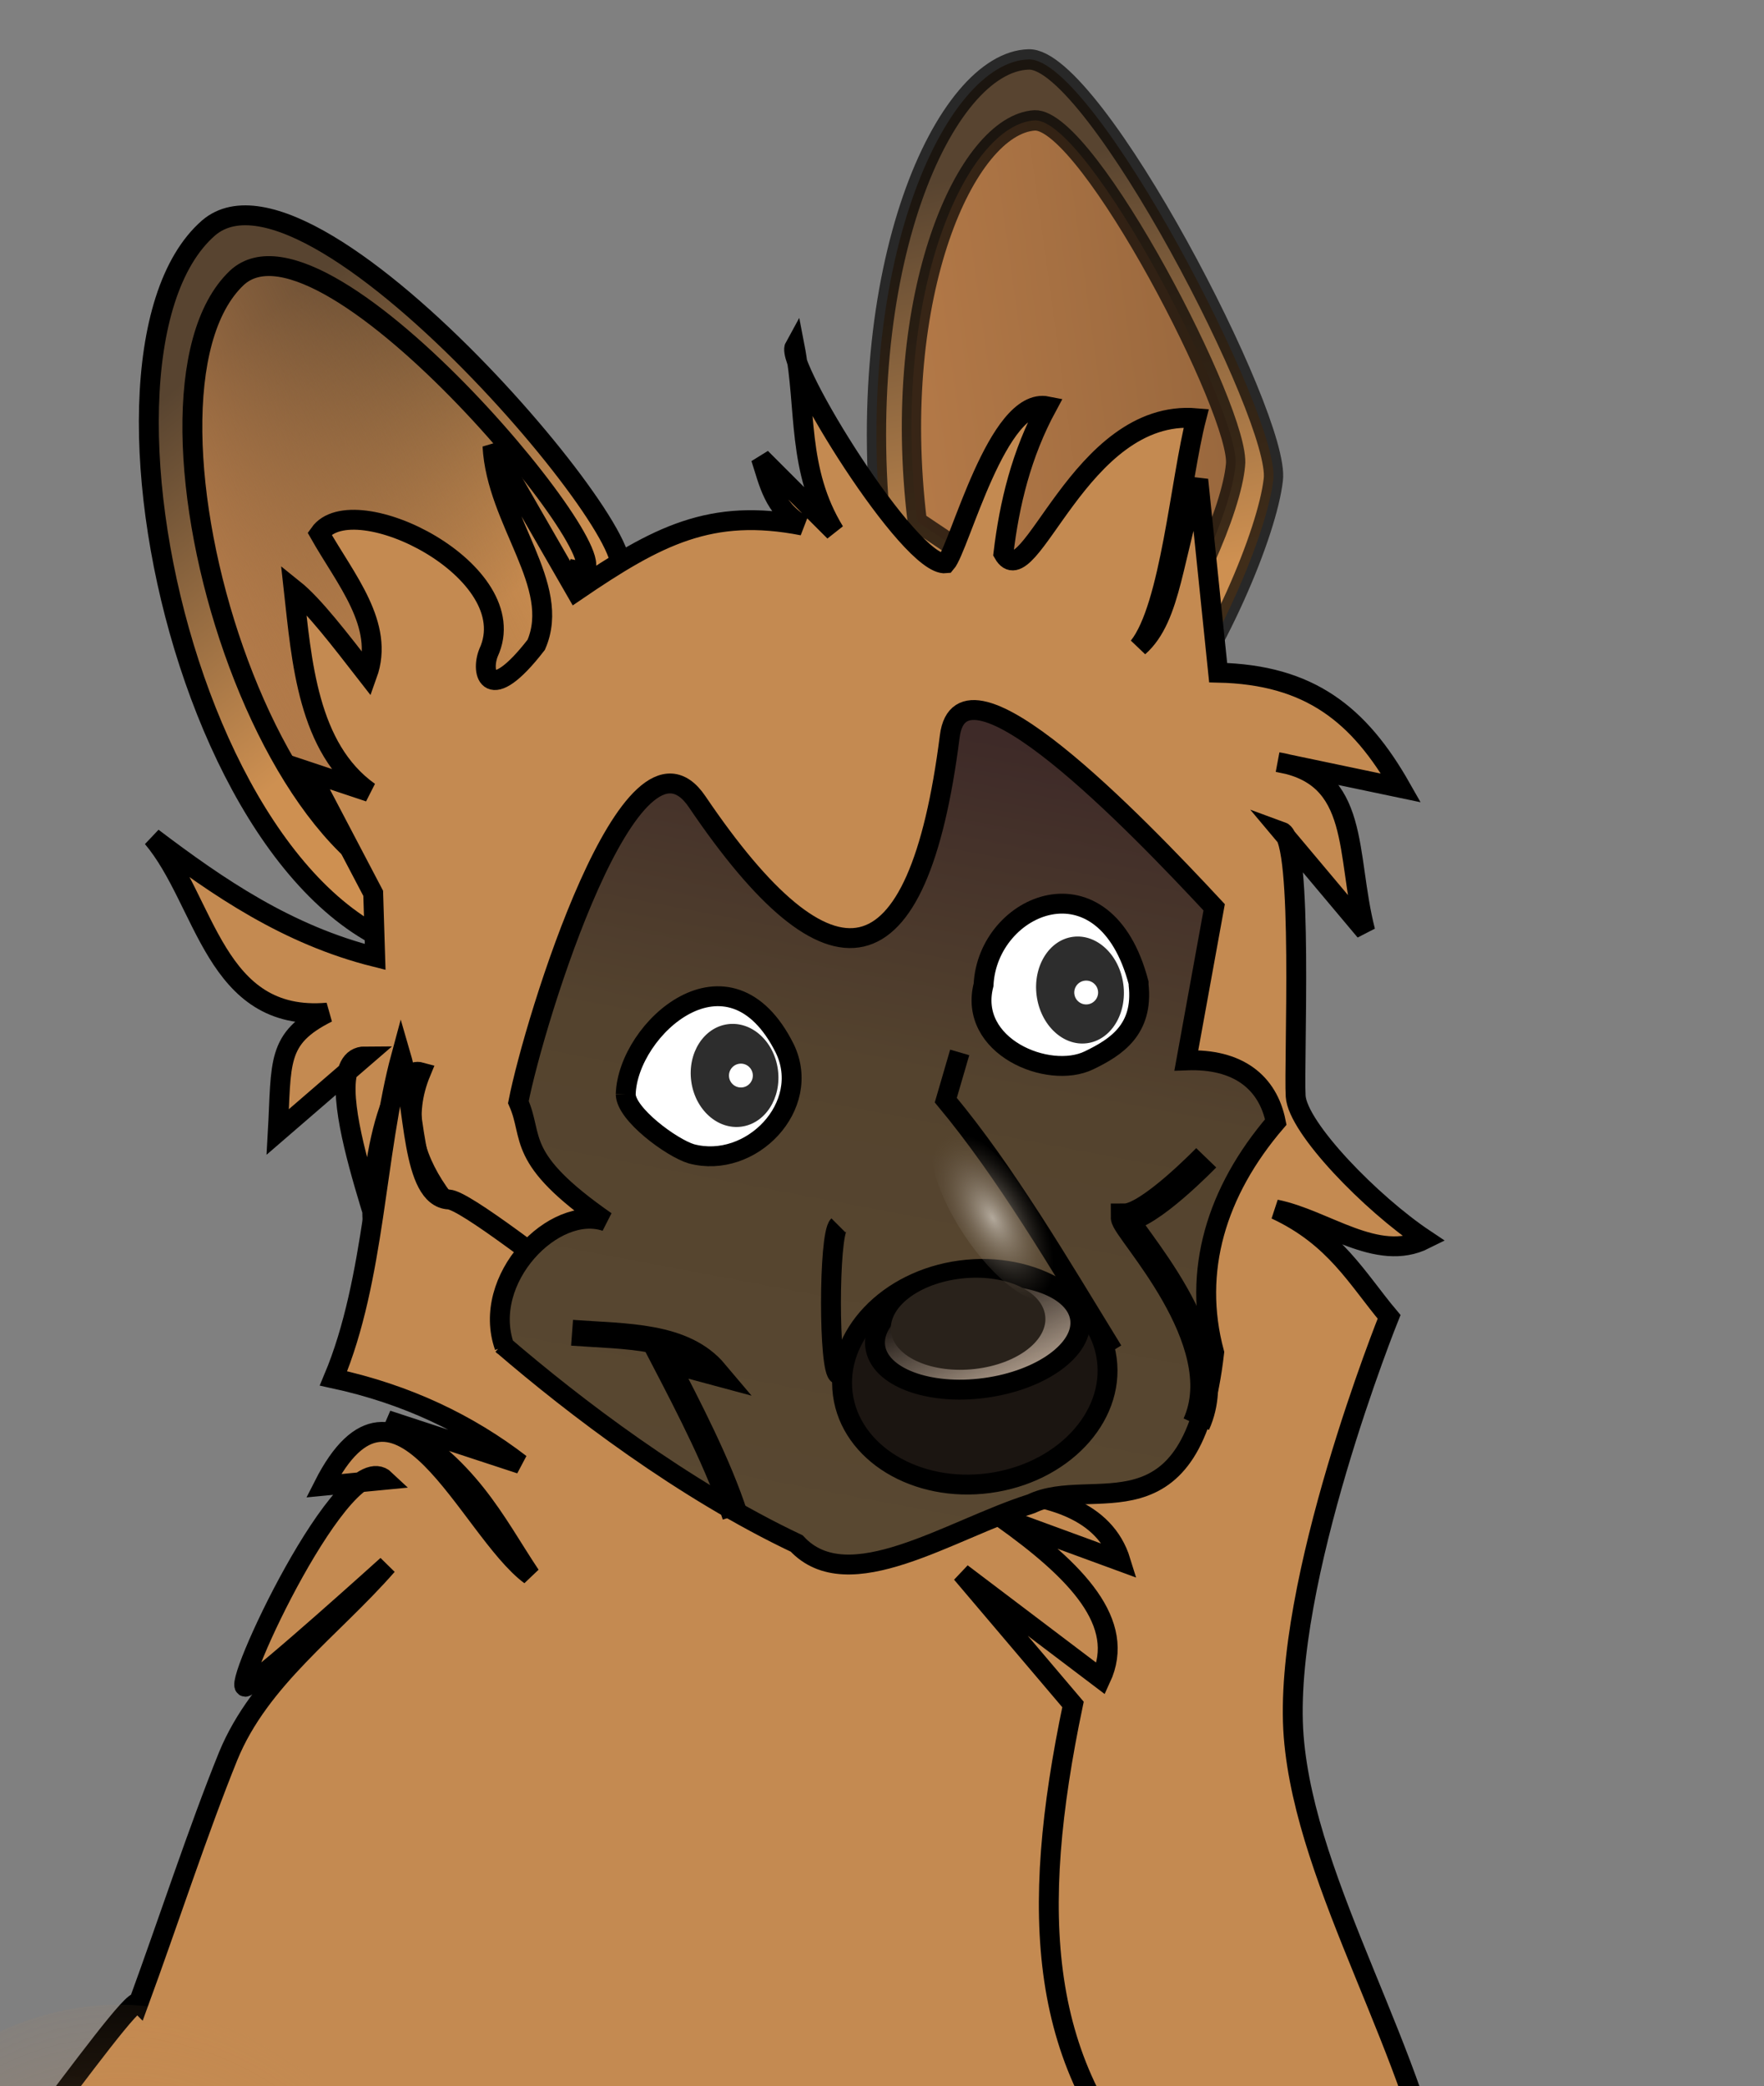 <?xml version="1.0" encoding="UTF-8" standalone="no"?>
<!-- Copyright 2021 mathsisfun.com -->

<svg
   width="80"
   height="94.595"
   version="1.1"
   style="stroke-width:1px"
   id="svg187"
   sodipodi:docname="sage-pointer-rt.svg"
   inkscape:version="1.2.2 (b0a8486541, 2022-12-01)"
   xmlns:inkscape="http://www.inkscape.org/namespaces/inkscape"
   xmlns:sodipodi="http://sodipodi.sourceforge.net/DTD/sodipodi-0.dtd"
   xmlns:xlink="http://www.w3.org/1999/xlink"
   xmlns="http://www.w3.org/2000/svg"
   xmlns:svg="http://www.w3.org/2000/svg">
  <rect width="100%" height="100%" fill="#808080" stroke="none"/>
  <sodipodi:namedview
     id="namedview189"
     pagecolor="#ffffff"
     bordercolor="#666666"
     borderopacity="1.0"
     inkscape:pageshadow="2"
     inkscape:pageopacity="0.0"
     inkscape:pagecheckerboard="0"
     showgrid="false"
     inkscape:current-layer="svg187"
     inkscape:showpageshadow="2"
     inkscape:deskcolor="#d1d1d1"
     inkscape:zoom="1.6603102"
     inkscape:cx="15.358576"
     inkscape:cy="97.873278"
     inkscape:window-width="1422"
     inkscape:window-height="719"
     inkscape:window-x="0"
     inkscape:window-y="0"
     inkscape:window-maximized="1" />
  <defs
     id="defs101">
    <linearGradient
       id="id15"
       gradientTransform="matrix(0.902,0,0,0.902,293.055,-8.108)"
       xlink:href="#id1"
       x1="-237.6"
       y1="214.6"
       x2="-219.8"
       y2="207"
       gradientUnits="userSpaceOnUse" />
    <linearGradient
       id="id1">
      <stop
         offset="0"
         style="stop-color:#9f6a36;stop-opacity:1"
         id="stop3" />
      <stop
         offset="1"
         style="stop-color:#c48a51;stop-opacity:1"
         id="stop5" />
    </linearGradient>
    <linearGradient
       id="id16"
       gradientTransform="matrix(0.902,0,0,0.902,287.835,-37.132)"
       xlink:href="#id2"
       x1="-311.8"
       y1="198.8"
       x2="-210.6"
       y2="228.6"
       gradientUnits="userSpaceOnUse" />
    <linearGradient
       id="id2">
      <stop
         offset="0"
         style="stop-color:#c48a51;stop-opacity:1"
         id="stop9" />
      <stop
         offset="0.105"
         style="stop-color:#b6785a;stop-opacity:1"
         id="stop11" />
      <stop
         offset="0.279"
         style="stop-color:#744634;stop-opacity:1"
         id="stop13" />
      <stop
         offset="0.78"
         style="stop-color:#784936;stop-opacity:1"
         id="stop15" />
      <stop
         offset="0.881"
         style="stop-color:#865939;stop-opacity:1"
         id="stop17" />
      <stop
         offset="1"
         style="stop-color:#c0874f;stop-opacity:1"
         id="stop19" />
    </linearGradient>
    <linearGradient
       id="id17"
       gradientTransform="matrix(-0.819,-0.363,-0.363,0.819,-128.118,60.626)"
       xlink:href="#id3"
       x1="142"
       y1="23.5"
       x2="146"
       y2="42.5"
       gradientUnits="userSpaceOnUse" />
    <linearGradient
       id="id3">
      <stop
         offset="0"
         style="stop-color:#584430;stop-opacity:1"
         id="stop23" />
      <stop
         offset="1"
         style="stop-color:#ce9051;stop-opacity:1"
         id="stop25" />
    </linearGradient>
    <linearGradient
       id="id18"
       gradientTransform="matrix(-0.819,-0.363,-0.363,0.819,-128.118,60.626)"
       xlink:href="#id4"
       x1="132.5"
       y1="38.3"
       x2="151.6"
       y2="38.3"
       gradientUnits="userSpaceOnUse" />
    <linearGradient
       id="id4">
      <stop
         offset="0"
         style="stop-color:#b27a49;stop-opacity:1"
         id="stop29" />
      <stop
         offset="1"
         style="stop-color:#9b6a40;stop-opacity:0"
         id="stop31" />
    </linearGradient>
    <linearGradient
       id="id19"
       gradientTransform="matrix(-0.887,-0.129,-0.129,0.886,-104.553,-3.222)"
       xlink:href="#id3"
       x1="183.9"
       y1="20.5"
       x2="184.7"
       y2="43.3"
       gradientUnits="userSpaceOnUse" />
    <linearGradient
       id="id20"
       gradientTransform="matrix(-0.887,-0.129,-0.129,0.886,-104.553,-3.222)"
       xlink:href="#id5"
       x1="173.6"
       y1="33.3"
       x2="192.8"
       y2="33.3"
       gradientUnits="userSpaceOnUse" />
    <linearGradient
       id="id5">
      <stop
         offset="0"
         style="stop-color:#b57a48;stop-opacity:1"
         id="stop36" />
      <stop
         offset="1"
         style="stop-color:#98673d;stop-opacity:1"
         id="stop38" />
    </linearGradient>
    <linearGradient
       id="id21"
       gradientTransform="matrix(0.902,0,0,0.902,292.877,-8.226)"
       xlink:href="#id6"
       x1="-258.6"
       y1="128.7"
       x2="-262.4"
       y2="163.5"
       gradientUnits="userSpaceOnUse" />
    <linearGradient
       id="id6">
      <stop
         offset="0"
         style="stop-color:#c48a51;stop-opacity:1"
         id="stop42" />
      <stop
         offset="1"
         style="stop-color:#754634;stop-opacity:1"
         id="stop44" />
    </linearGradient>
    <linearGradient
       id="id22"
       gradientTransform="matrix(0.902,0,0,0.902,292.877,-8.226)"
       xlink:href="#id7"
       x1="-259.9"
       y1="117.1"
       x2="-254.1"
       y2="163.1"
       gradientUnits="userSpaceOnUse" />
    <linearGradient
       id="id7">
      <stop
         offset="0"
         style="stop-color:black;stop-opacity:1"
         id="stop48" />
      <stop
         offset="1"
         style="stop-color:black;stop-opacity:0"
         id="stop50" />
    </linearGradient>
    <linearGradient
       id="id23"
       gradientTransform="matrix(-0.83,-0.11,-0.11,0.83,185.209,13.433)"
       xlink:href="#id8"
       x1="159.7"
       y1="90.2"
       x2="173.6"
       y2="48.1"
       gradientUnits="userSpaceOnUse" />
    <linearGradient
       id="id8">
      <stop
         offset="0"
         style="stop-color:#594831;stop-opacity:1"
         id="stop54" />
      <stop
         offset="0.583"
         style="stop-color:#54432e;stop-opacity:1"
         id="stop56" />
      <stop
         offset="1"
         style="stop-color:#3e2a28;stop-opacity:1"
         id="stop58" />
    </linearGradient>
    <linearGradient
       id="id24"
       gradientTransform="matrix(0.824,0,0,0.837,-183.011,-11.137)"
       xlink:href="#id9"
       x1="173.7"
       y1="85.4"
       x2="171.4"
       y2="78"
       gradientUnits="userSpaceOnUse" />
    <linearGradient
       id="id9">
      <stop
         offset="0"
         style="stop-color:#dfc9b4;stop-opacity:1"
         id="stop62" />
      <stop
         offset="1"
         style="stop-color:#dfc9b4;stop-opacity:0"
         id="stop64" />
    </linearGradient>
    <radialGradient
       id="id25"
       r="1.599"
       fx="165.823"
       fy="75.506"
       cx="165.8"
       cy="75.5"
       gradientTransform="matrix(1.308,0.225,-0.216,2.63,-259.712,-207.325)"
       xlink:href="#id10"
       gradientUnits="userSpaceOnUse" />
    <linearGradient
       id="id10">
      <stop
         offset="0"
         style="stop-color:#d7d0c6;stop-opacity:0.72"
         id="stop68" />
      <stop
         offset="1"
         style="stop-color:#695b49;stop-opacity:0"
         id="stop70" />
    </linearGradient>
    <linearGradient
       id="id26"
       gradientTransform="matrix(0.902,0,0,0.902,292.877,-8.226)"
       xlink:href="#id7"
       x1="-304.6"
       y1="152.3"
       x2="-298.2"
       y2="148.4"
       gradientUnits="userSpaceOnUse" />
    <linearGradient
       id="id27"
       gradientTransform="matrix(0.902,0,0,0.902,292.877,-8.226)"
       xlink:href="#id11"
       x1="-276.3"
       y1="152.6"
       x2="-293"
       y2="131.8"
       gradientUnits="userSpaceOnUse" />
    <linearGradient
       id="id11">
      <stop
         offset="0"
         style="stop-color:#744634;stop-opacity:1"
         id="stop75" />
      <stop
         offset="1"
         style="stop-color:black;stop-opacity:0"
         id="stop77" />
    </linearGradient>
    <radialGradient
       id="id28"
       r="20.954"
       fx="-245.433"
       fy="153.429"
       cx="-245.4"
       cy="153.4"
       gradientTransform="matrix(0.902,0,0,1.401,294.557,-93.492)"
       xlink:href="#id12"
       gradientUnits="userSpaceOnUse" />
    <linearGradient
       id="id12">
      <stop
         offset="0"
         style="stop-color:#c48a51;stop-opacity:0.74"
         id="stop81" />
      <stop
         offset="1"
         style="stop-color:#c48a51;stop-opacity:0.07"
         id="stop83" />
    </linearGradient>
    <linearGradient
       id="id29"
       gradientTransform="matrix(0.902,0,0,0.902,292.877,-8.226)"
       xlink:href="#id13"
       x1="-254.6"
       y1="187.4"
       x2="-272.8"
       y2="132.5"
       gradientUnits="userSpaceOnUse" />
    <linearGradient
       id="id13">
      <stop
         offset="0"
         style="stop-color:#c48a51;stop-opacity:1"
         id="stop87" />
      <stop
         offset="0.726"
         style="stop-color:#d1a57a;stop-opacity:0.28"
         id="stop89" />
      <stop
         offset="1"
         style="stop-color:#c28850;stop-opacity:0.05"
         id="stop91" />
    </linearGradient>
    <linearGradient
       id="id30"
       gradientTransform="matrix(0.902,0,0,0.902,292.877,-8.226)"
       xlink:href="#id7"
       x1="-259.9"
       y1="141.6"
       x2="-266.9"
       y2="132.7"
       gradientUnits="userSpaceOnUse" />
    <linearGradient
       id="id31"
       gradientTransform="matrix(0.902,0,0,0.902,292.342,-8.226)"
       xlink:href="#id14"
       x1="-237"
       y1="206.2"
       x2="-231.5"
       y2="212.2"
       gradientUnits="userSpaceOnUse" />
    <linearGradient
       id="id14">
      <stop
         offset="0"
         style="stop-color:#7d4e37;stop-opacity:1"
         id="stop96" />
      <stop
         offset="1"
         style="stop-color:#b27a44;stop-opacity:1"
         id="stop98" />
    </linearGradient>
  </defs>
  <g
     id="g931"
     transform="matrix(-1,0,0,1,78.651,-1.205)">
    <ellipse
       cx="56.466"
       cy="199.557"
       rx="7.122"
       ry="5.229"
       transform="rotate(-10.043)"
       style="fill:#000000;stroke-width:0.902;stroke-opacity:0.24;stop-color:#000000"
       id="ellipse111" />
    <path
       style="fill:url(#id15);stroke:#000000;stroke-width:0.902px"
       d="m 89.22,176.767 c 8.925,4.778 9.556,11.54 6.311,12.351 -0.721,-3.696 -3.246,-5.68 -4.237,-5.95 2.074,0.992 5.95,5.77 2.344,7.483 -3.696,1.713 -3.065,-3.155 -6.852,-4.418 5.499,3.967 4.327,5.95 0.451,5.139 -3.967,-0.811 -9.286,-8.384 -8.655,-9.286 0.541,-0.992 10.728,-5.319 10.728,-5.319 z"
       id="path113" />
    <ellipse
       cx="66.501"
       cy="188.848"
       rx="7.393"
       ry="5.409"
       style="fill:#000000;stroke-width:0.902;stroke-opacity:0.24;stop-color:#000000"
       id="ellipse115" />
    <ellipse
       cx="17.817"
       cy="184.521"
       rx="8.294"
       ry="5.229"
       style="fill:#000000;stroke-width:0.902;stroke-opacity:0.24;stop-color:#000000"
       id="ellipse117" />
    <path
       style="fill:url(#id16);stroke:#000000;stroke-width:0.902px"
       d="m 88.679,130.157 c 0,0 10.187,12.622 11.63,15.957 1.442,3.336 0,9.737 0,9.737 l -2.614,-7.843 c 3.155,7.663 1.713,14.785 -1.262,21.367 l 1.262,-8.835 c -1.713,10.909 -8.925,17.4 -19.473,21.637 -15.867,-15.416 -53.552,-6.491 -64.641,-6.852 -8.655,-0.27 -16.048,-2.434 -21.908,-6.852 3.336,-6.491 12.892,-7.934 21.367,-10.187 l -14.695,4.237 C 2.311,155.22 8.802,150.622 18.809,149.721 L 7.9,148.549 c 3.787,-0.811 7.573,-2.164 11.63,-0.992 0,0 3.967,0.631 5.59,-0.361 3.787,-2.254 7.573,-11.269 7.573,-11.269 1.623,-3.065 3.606,-2.795 5.59,-3.065 3.155,4.868 6.581,9.466 11.9,12.081 l 33.988,1.893 c 4.508,-5.319 3.516,-11.089 4.508,-16.679 z"
       id="path119" />
    <g
       style="stroke-width:0.19"
       transform="matrix(0.969,0.05,-0.05,0.968,313.134,0.739)"
       id="g125">
      <path
         style="fill:url(#id17);stroke:#000000;stroke-width:0.93px"
         d="m -262.2,58.7 c 13.3,2.1 19.2,-28.7 11.7,-34.6 -5.3,-4.1 -21.5,18 -17.9,17.1 z"
         id="path121" />
      <path
         style="fill:url(#id18);stroke:#000000;stroke-width:0.93px"
         d="m -261.7,55.9 c 9.9,1.9 16.2,-24.1 10,-29.4 -4.4,-3.7 -18.2,15.3 -15.2,14.5 z"
         id="path123" />
    </g>
    <g
       style="stroke-width:0.19"
       transform="matrix(0.902,0,0,0.953,275.089,16.861)"
       id="g131">
      <path
         style="fill:url(#id19);stroke:#000000;stroke-width:0.97;stroke-opacity:0.69"
         d="m -262.2,9.7 c 1.7,-13.4 -3.1,-23.2 -7.3,-23.3 -3.3,-0.1 -12.7,17.1 -12.3,20 0.3,2.5 2.8,8.2 5.9,12 z"
         id="path127" />
      <path
         style="fill:url(#id20);stroke:#000000;stroke-width:0.97;stroke-opacity:0.69"
         d="m -263.9,8.4 c 1.4,-10.9 -2.5,-18.9 -5.9,-19.1 -2.7,-0.1 -10.4,14 -10.1,16.4 0.2,2.1 2.3,6.7 4.8,9.8 z"
         id="path129" />
    </g>
    <path
       style="fill:#c48a51;stroke:#000000;stroke-width:0.902px"
       d="m 18.809,121.412 c 0.631,1.442 -6.581,-12.532 -5.59,-19.834 0.992,-7.032 6.221,-14.785 6.762,-21.637 0.541,-6.942 -4.327,-19.023 -4.327,-19.023 1.442,-1.713 2.434,-3.606 5.139,-4.868 -2.254,0.451 -4.598,2.434 -6.762,1.352 2.434,-1.623 5.77,-5.049 5.86,-6.491 0.09,-1.442 -0.361,-11.63 0.631,-11.991 l -3.787,4.508 c 0.902,-3.516 0.18,-7.032 3.967,-7.663 l -5.59,1.172 c 1.893,-3.336 4.147,-5.139 8.294,-5.229 l 0.902,-8.745 c 1.172,3.336 1.172,6.221 2.705,7.573 -1.442,-1.803 -1.893,-7.573 -2.614,-10.368 5.319,-0.451 7.573,8.204 8.745,6.131 -0.27,-2.254 -0.811,-4.508 -1.983,-6.671 2.254,-0.451 3.967,6.401 4.598,7.122 1.623,0.18 7.303,-9.015 6.852,-9.827 -0.541,2.795 -0.09,5.59 -1.803,8.384 l 3.336,-3.336 c -0.361,1.082 -0.541,2.254 -1.893,3.065 4.147,-0.811 6.581,0.451 10.278,2.975 l 3.787,-6.581 c -0.18,3.426 -3.155,6.311 -1.983,9.015 2.164,2.795 2.524,1.262 2.164,0.361 -1.713,-3.696 6.131,-7.573 7.663,-5.409 -1.172,2.074 -2.975,4.147 -2.164,6.401 1.262,-1.623 2.434,-3.155 3.336,-3.877 -0.361,3.246 -0.631,7.212 -3.426,9.196 l 2.705,-0.902 -2.885,5.499 -0.09,2.885 c 3.967,-0.992 7.122,-3.155 10.097,-5.409 -2.434,2.885 -2.795,8.384 -7.934,7.934 2.344,1.172 2.074,2.254 2.254,5.409 l -3.967,-3.426 c 2.705,0 -1.713,10.187 -0.631,8.745 0.902,-1.262 -0.27,-8.475 -1.893,-8.024 3.246,7.843 -13.343,12.892 -18.121,20.645 l -8.565,57.609 c -4.959,-5.049 -4.688,-8.384 -14.154,-6.581 z"
       id="path133" />
    <path
       style="fill:url(#id21);stroke:url(#id22);stroke-width:0.902px"
       d="m 85.704,150.442 -34.259,-3.787 c -8.565,-2.975 -13.884,-15.416 -28.038,-31.374 0.451,-2.975 -1.442,-0.992 -0.18,-4.959 -0.18,-0.811 9.827,4.959 9.917,5.499 1.172,-0.992 -8.204,-11.63 -10.458,-10.368 3.426,-1.262 5.95,-4.147 7.934,-7.393 l -4.598,2.524 c 5.59,-5.59 5.95,-12.622 3.967,-22.088 l 5.049,-5.95 -6.311,4.778 c -1.172,-2.524 1.082,-4.868 4.508,-7.303 l -5.409,1.983 c 1.442,-4.688 10.097,-2.614 12.441,-3.606 3.336,-1.442 16.588,-12.712 18.031,-12.802 1.713,-0.09 1.533,-4.327 2.164,-6.491 1.172,4.327 1.172,10.097 3.065,14.605 -3.336,0.721 -6.131,2.074 -8.475,3.877 l 6.04,-1.983 c -3.696,1.983 -4.868,4.598 -6.491,7.032 2.795,-2.074 6.04,-10.638 9.376,-4.057 l -2.795,-0.27 c 1.803,-1.713 7.122,9.737 6.311,9.376 -0.811,-0.451 -6.401,-5.499 -6.401,-5.499 2.524,2.885 5.77,5.139 7.212,8.655 1.352,3.336 2.705,7.483 4.057,11.179 0.451,-0.451 9.015,12.351 11.9,14.064 7.303,4.237 5.319,45.077 1.442,44.446 z"
       id="path135" />
    <path
       style="fill:url(#id23);stroke:#000000;stroke-width:0.902"
       d="m 55.773,62.271 c 1.082,-3.065 -2.254,-6.491 -4.598,-5.68 4.147,-2.885 3.246,-3.787 3.967,-5.409 -0.721,-3.696 -5.139,-18.031 -8.114,-13.613 -6.04,8.925 -10.007,8.384 -11.45,-2.975 -0.541,-4.237 -8.384,3.877 -11.991,7.753 l 1.262,6.942 c -2.344,-0.09 -3.696,0.992 -4.057,2.795 2.705,3.155 3.787,6.762 2.795,10.458 0.992,8.655 5.499,5.499 8.294,6.852 3.696,1.172 8.294,4.327 10.638,1.803 5.139,-2.434 10.097,-6.221 13.343,-9.015 z"
       id="path137" />
    <path
       style="fill:#ffffff;stroke:#000000;stroke-width:0.902px;stroke-opacity:1"
       d="m 50.273,50.821 c 0,0.902 -2.074,2.434 -2.975,2.705 -2.705,0.721 -5.499,-2.164 -4.237,-4.778 2.524,-5.049 7.122,-0.902 7.212,2.074 z"
       id="path139" />
    <path
       style="fill:#ffffff;stroke:#000000;stroke-width:0.902px;stroke-opacity:1"
       d="m 27.013,45.863 c -0.221,2.031 1.016,2.829 2.254,3.426 1.838,0.887 5.499,-0.631 4.778,-3.426 -0.18,-3.696 -5.499,-5.95 -7.032,-0.09 z"
       id="path141"
       sodipodi:nodetypes="csccc" />
    <ellipse
       cx="-51.551"
       cy="43.559"
       rx="1.983"
       ry="2.344"
       transform="matrix(-0.991,-0.132,-0.132,0.991,0,0)"
       style="fill:#2d2d2d;stroke-width:0.902;stroke-opacity:0.59;stop-color:#000000"
       id="ellipse143" />
    <ellipse
       cx="-35.507"
       cy="41.788"
       rx="1.983"
       ry="2.434"
       transform="matrix(-0.991,-0.132,-0.132,0.991,0,0)"
       style="fill:#2d2d2d;stroke-width:0.902;stroke-opacity:0.59;stop-color:#000000"
       id="ellipse145" />
    <ellipse
       cx="-51.267"
       cy="43.603"
       transform="matrix(-0.991,-0.132,-0.132,0.991,0,0)"
       style="fill:#ffffff;stroke-width:0.902;stroke-opacity:0.59;stop-color:#000000"
       id="ellipse147"
       rx="0.541"
       ry="0.541" />
    <ellipse
       cx="-35.244"
       cy="41.937"
       transform="matrix(-0.991,-0.132,-0.132,0.991,0,0)"
       style="fill:#ffffff;stroke-width:0.902;stroke-opacity:0.59;stop-color:#000000"
       id="ellipse149"
       rx="0.541"
       ry="0.541" />
    <path
       style="fill:none;stroke:#000000;stroke-width:1.172"
       d="m 52.707,61.64 c -2.434,0.18 -5.049,0.09 -6.491,1.803 l 2.344,-0.631 c -1.172,2.254 -2.524,4.868 -3.246,7.122"
       id="path151" />
    <ellipse
       cx="-42.553"
       cy="58.545"
       rx="6.04"
       ry="4.868"
       transform="matrix(-0.991,-0.132,-0.132,0.991,0,0)"
       style="fill:#1b1511;stroke:#000000;stroke-width:0.902;stop-color:#000000"
       id="ellipse153" />
    <ellipse
       cx="-42.03"
       cy="56.458"
       rx="4.688"
       ry="2.524"
       transform="matrix(-0.991,-0.134,-0.13,0.992,0,0)"
       style="fill:url(#id24);stroke:#000000;stroke-width:0.902;stop-color:#000000"
       id="ellipse155" />
    <ellipse
       cx="-43.706"
       cy="56.933"
       rx="3.516"
       ry="2.074"
       transform="matrix(-0.993,-0.114,-0.152,0.988,0,0)"
       style="fill:#29221b;stroke-width:0.902;stop-color:#000000"
       id="ellipse157" />
    <path
       style="fill:none;stroke:#000000;stroke-width:0.902px"
       d="m 40.627,56.771 c 0.451,0.451 0.451,6.671 0,6.762"
       id="path159" />
    <path
       style="fill:none;stroke:#000000;stroke-width:0.902px"
       d="m 35.127,48.928 0.631,2.164 c -2.705,3.246 -5.139,7.393 -7.573,11.36"
       id="path161" />
    <ellipse
       cx="-58.92"
       cy="28.47"
       rx="1.713"
       ry="4.598"
       transform="matrix(-0.835,-0.551,-0.551,0.835,0,0)"
       style="fill:url(#id25);stroke-width:0.902;stop-color:#000000"
       id="ellipse163" />
    <path
       style="fill:none;stroke:#000000;stroke-width:1.262"
       d="m 23.948,53.706 c 0,0 2.614,2.705 3.696,2.705 0,0.541 -4.959,5.59 -3.246,9.376"
       id="path165" />
    <path
       style="fill:#754735;stroke:#000000;stroke-width:0.902px"
       d="m 30.169,150.262 c -1.893,4.778 2.434,12.261 17.129,16.859 -3.967,-0.361 -24.702,-5.409 -25.424,-2.344 -4.418,4.327 -5.409,11.269 2.524,9.917"
       id="path167" />
    <path
       style="fill:none;stroke:#000000;stroke-width:0.902px"
       d="m 88.318,115.282 c -0.361,7.663 2.164,24.612 -1.713,32.275"
       id="path169" />
    <path
       style="fill:#c28850;stroke:url(#id26);stroke-width:0.902px"
       d="m 13.31,105.365 c 4.508,-1.533 11.45,5.59 21.457,21.277 -0.09,8.475 -3.967,20.285 -6.04,30.562 -0.721,3.877 1.082,7.663 0.721,10.819 -0.361,3.606 -2.795,17.67 -5.59,19.834 -3.426,2.614 -8.925,2.434 -5.68,-3.516 -0.631,2.074 -1.533,6.04 -4.868,4.237 -1.623,-0.902 -2.975,-2.254 -0.361,-6.852 -1.442,3.336 -2.164,5.229 -3.065,3.787 -0.811,-1.262 0,-5.409 1.623,-5.409 1.082,0 9.286,0.451 10.458,-9.196 0.451,-3.516 -2.344,-7.393 -2.074,-9.106 1.442,-7.663 -1.983,-16.138 -2.524,-24.342 -0.27,-4.598 2.524,-13.523 0.541,-17.851 -2.975,-6.581 -3.516,-7.843 -4.508,-14.154 z"
       id="path171" />
    <path
       style="fill:url(#id27);stroke-width:0.902px"
       d="m 44.684,141.517 c 0,0 -8.024,-9.737 -10.097,-13.974 -1.983,-4.237 -11.179,-16.318 -11.179,-16.318 l 0.27,-2.885 9.556,7.212 -6.491,-9.827 12.081,8.835 1.082,6.762 c 2.614,2.074 8.745,4.778 12.982,18.392 z"
       id="path173" />
    <path
       style="fill:none;stroke:#000000;stroke-width:0.902px"
       d="m 23.678,110.233 c 4.688,5.86 12.351,20.105 13.613,22.449 2.164,3.877 6.131,9.376 7.843,9.286"
       id="path175" />
    <path
       style="fill:#c48a51;stroke-width:0.902px;stroke-opacity:0.24"
       d="m 89.04,130.698 c -0.811,5.499 0.451,8.565 -1.442,16.498 3.787,2.074 6.581,3.877 7.303,10.548 -1.713,-1.442 -3.426,-2.705 -4.868,-2.885 3.426,-0.18 4.778,10.368 3.877,12.441 -0.27,0.541 -1.803,-3.787 -1.983,-4.237 2.614,3.336 -9.106,14.966 -6.762,14.515 5.409,-0.992 13.072,-14.425 13.072,-16.769 0,-2.344 4.237,-10.368 0.721,-15.867 -3.155,-4.959 -10.187,-13.794 -9.917,-14.335 z"
       id="path177" />
    <ellipse
       cx="73.263"
       cy="121.502"
       rx="18.933"
       ry="29.39"
       style="fill:url(#id28);stroke-width:0.902;stroke-opacity:0.24;stop-color:#000000"
       id="ellipse179" />
    <path
       style="fill:url(#id29);stroke:url(#id30);stroke-width:0.902px;stroke-opacity:1"
       d="m 40.987,121.863 c -2.885,-1.352 15.507,-17.58 26.415,-25.424 -1.893,6.671 -6.131,17.49 -5.229,19.924 0.902,2.434 5.229,9.647 6.942,14.335 -1.082,-1.983 -1.713,-2.975 -2.885,-4.147 4.508,9.827 0.721,21.637 0.721,30.562 0,0 0.902,4.688 0.902,6.852 0,2.164 -1.442,6.852 -1.442,6.852 0.541,4.688 -1.352,9.196 5.409,14.244 3.336,2.524 1.082,7.663 -0.992,7.753 -0.902,-3.246 -1.082,-5.319 -3.155,-7.843 2.795,3.516 3.426,8.745 0.361,8.835 -4.688,0.09 -3.246,-4.237 -4.508,-7.303 0,2.434 1.983,6.04 0.09,6.491 -2.074,0.541 -5.499,-2.885 -5.59,-4.868 -0.09,-2.074 0.992,-16.679 0.992,-18.482 0,-2.074 -1.713,-3.246 -1.172,-6.581 1.983,-12.532 -6.581,-36.332 -16.769,-41.02 z"
       id="path181" />
    <path
       style="fill:url(#id31);stroke-width:0.902px"
       d="m 75.156,178.48 c 0.721,0 6.04,6.401 5.499,6.581 l 5.049,-3.065 c -2.524,-1.713 -3.155,-4.959 -5.049,-7.393"
       id="path183" />
  </g>
</svg>

